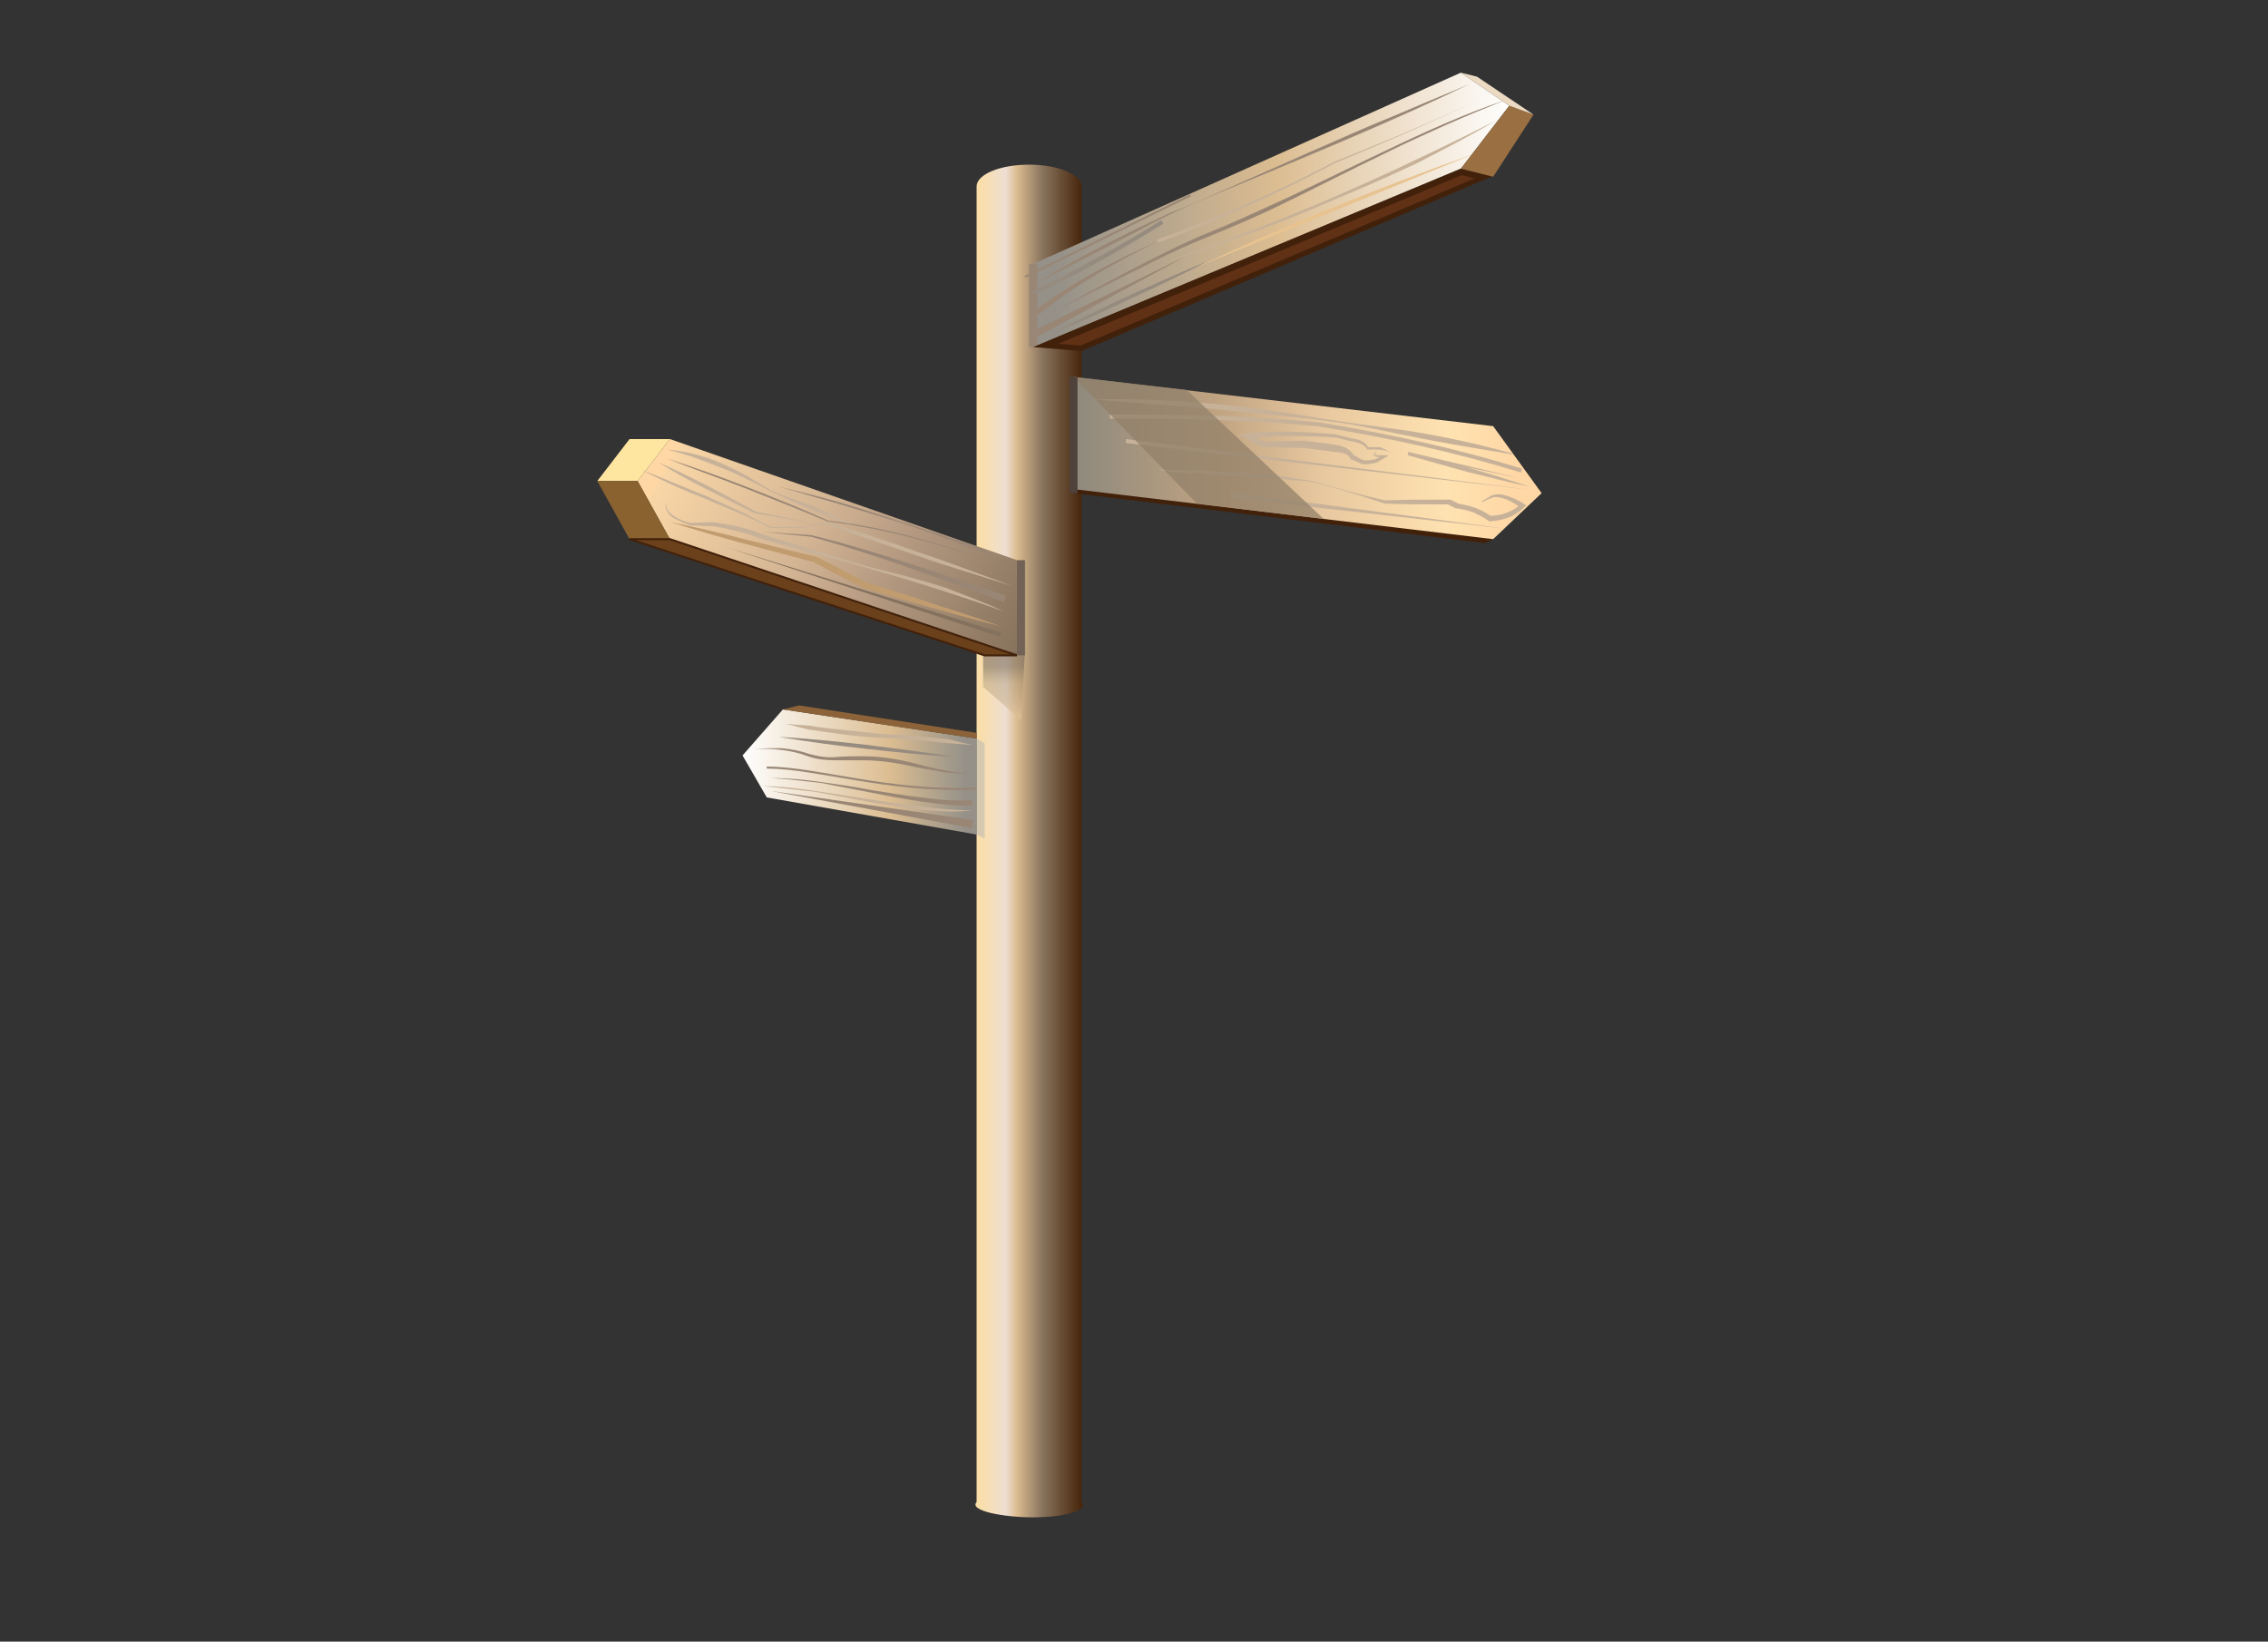 <?xml version="1.0" encoding="utf-8"?>
<!-- Generator: Adobe Illustrator 24.1.2, SVG Export Plug-In . SVG Version: 6.00 Build 0)  -->
<svg version="1.1" id="Слой_4" xmlns="http://www.w3.org/2000/svg" xmlns:xlink="http://www.w3.org/1999/xlink" x="0px" y="0px"
	 viewBox="0 0 281 203.4" style="enable-background:new 0 0 281 203.4;" xml:space="preserve">
<rect x="0" y="0" width="281" height="203.4" fill="#333333" stroke="none"/>
<style type="text/css">
	.st0{fill:url(#SVGID_1_);}
	.st1{fill:url(#SVGID_2_);}
	.st2{fill:none;stroke:#998675;stroke-width:0.25;stroke-miterlimit:10;}
	.st3{fill:#998675;}
	.st4{fill:#C7B299;}
	.st5{fill:none;stroke:#998675;stroke-miterlimit:10;}
	.st6{fill:#613116;}
	.st7{fill:#42210B;}
	.st8{fill:#9A6F42;}
	.st9{fill:#EDDAC3;}
	.st10{fill:#968B7F;stroke:#968B7F;stroke-width:0.5;stroke-miterlimit:10;}
	.st11{fill:#968B7F;}
	.st12{fill:#E8C390;}
	.st13{fill:url(#SVGID_3_);}
	.st14{fill:none;stroke:#C7B299;stroke-width:0.5;stroke-miterlimit:10;}
	.st15{opacity:0.73;fill:#918068;}
	.st16{fill:none;stroke:#4E423B;stroke-miterlimit:10;}
	.st17{fill:url(#SVGID_4_);}
	.st18{fill:#FFE6A0;}
	.st19{fill:#89622F;}
	.st20{opacity:0.57;fill:url(#SVGID_5_);}
	.st21{fill:#6B411B;stroke:#42210B;stroke-width:0.25;stroke-linejoin:bevel;stroke-miterlimit:10;}
	.st22{fill:none;stroke:#736357;stroke-miterlimit:10;}
	.st23{fill:#84715E;}
	.st24{fill:#C09C6F;}
	.st25{fill:url(#SVGID_6_);}
	.st26{fill:#8C6239;}
	.st27{opacity:0.49;}
	.st28{fill:#B3B3B3;}
</style>
<g>
	<linearGradient id="SVGID_1_" gradientUnits="userSpaceOnUse" x1="120.856" y1="104.174" x2="134.176" y2="104.174">
		<stop  offset="4.469274e-02" style="stop-color:#FADEAA"/>
		<stop  offset="0.282" style="stop-color:#EEDED2"/>
		<stop  offset="0.383" style="stop-color:#DCBD91"/>
		<stop  offset="0.623" style="stop-color:#88735D"/>
		<stop  offset="1" style="stop-color:#452308"/>
	</linearGradient>
	<path class="st0" d="M128,188L128,188c-3.6,0-8-0.8-7-1.9v-163c0-1.5,2.9-2.7,6.5-2.7h0c3.6,0,6.5,1.2,6.5,2.7v163
		C135,187.2,131.6,188,128,188z"/>
	<linearGradient id="SVGID_2_" gradientUnits="userSpaceOnUse" x1="189.898" y1="26.023" x2="130.898" y2="26.023">
		<stop  offset="4.469274e-02" style="stop-color:#FFFFFF"/>
		<stop  offset="0.536" style="stop-color:#DCBD91"/>
		<stop  offset="1" style="stop-color:#959189"/>
	</linearGradient>
	<polygon class="st1" points="128,32.7 181,9 187,13.1 181,20.9 128,43 	"/>
	<path class="st2" d="M127,34.3c5.7-2.8,13.6-6.7,20.5-10.1"/>
	<g>
		<path class="st3" d="M128,35.3c4.2-2.6,8.6-4.9,13.1-7.1l3.4-1.6c1.1-0.5,2.3-0.9,3.4-1.4c2.3-1,4.5-2,6.8-3c4.5-2,9-4,13.6-6
			c2.3-1,4.6-1.9,6.9-2.9c2.3-1,4.6-1.9,6.9-2.9l0,0c-8.9,4.3-18.1,8.1-27.2,11.9c-4.6,1.9-9.2,3.7-13.5,6.1
			C136.8,30.8,132.4,33,128,35.3L128,35.3z"/>
	</g>
	<g>
		<polygon class="st3" points="127.8,41.1 147,31.7 128.2,41.9 		"/>
	</g>
	<g>
		<path class="st4" d="M144.5,32.4c7-2.4,14-5.1,20.8-8c3.4-1.5,6.8-3,10.1-4.6c3.4-1.6,6.7-3.2,10-4.9l0,0
			c-3.2,1.9-6.5,3.6-9.8,5.3c-3.4,1.6-6.8,3.1-10.2,4.5C158.6,27.7,151.6,30.2,144.5,32.4L144.5,32.4z"/>
	</g>
	<line class="st5" x1="128" y1="32.7" x2="128" y2="43"/>
	<g>
		<polygon class="st6" points="129.6,42.8 181,21.3 183.8,22 133.9,43.2 		"/>
		<path class="st7" d="M181.1,21.7l1.6,0.4l-48.8,20.7l-2.8-0.2L181.1,21.7 M181,20.9L128,43l6,0.5l51-21.7L181,20.9L181,20.9z"/>
	</g>
	<g>
		<path class="st3" d="M128.3,38.4c4.7-3.5,9.9-6.2,15.2-8.5c-5.2,2.5-10.3,5.4-14.8,9.1L128.3,38.4z"/>
	</g>
	<g>
		<path class="st4" d="M143.4,29.7c7.5-2.8,14.9-5.9,22-9.7l0,0l0,0c6.8-2.7,13.5-5.5,20-8.7c-6.5,3.2-13.2,6.1-20,8.9l0,0
			c-7.1,3.8-14.4,7.1-22,9.9L143.4,29.7z"/>
	</g>
	<g>
		<path class="st3" d="M186.5,12.4c-2.5,1-4.9,2-7.4,3.1c-2.4,1.1-4.9,2.2-7.3,3.4c-4.8,2.3-9.6,4.8-14.4,7.1
			c-2.4,1.1-4.9,2.2-7.4,3.2c-2.5,1-4.9,2.1-7.3,3.3c-2.4,1.2-4.8,2.4-7.2,3.6c-2.4,1.2-4.8,2.4-7.1,3.7l0,0
			c4.6-2.6,9.4-5.2,14.1-7.6c2.4-1.2,4.8-2.4,7.3-3.4c2.5-1,4.9-2.1,7.3-3.2c4.9-2.2,9.6-4.6,14.5-6.9
			C176.6,16.3,181.5,14.1,186.5,12.4L186.5,12.4z"/>
	</g>
	<polygon class="st8" points="181,20.9 185,21.9 190,14.2 187,13.1 	"/>
	<polygon class="st9" points="181,9 187,13.1 190,14.2 183,9.5 	"/>
	<path class="st10" d="M128,36.3c5.4-2.5,10.7-5.5,16-8.8"/>
	<g>
		<line class="st11" x1="130.5" y1="41.2" x2="149.5" y2="32.5"/>
		<path class="st11" d="M130.5,41.2c3.1-1.6,6.2-3.1,9.4-4.6c3.2-1.4,6.4-2.9,9.6-4.2c-3.1,1.7-6.2,3.1-9.4,4.6
			C136.9,38.5,133.8,40,130.5,41.2z"/>
	</g>
	<path class="st12" d="M148.5,33c9.7-4.6,21.1-9.3,34-13.9"/>
	<polygon class="st7" points="133,60.1 185,66.8 184,67.3 133,61.1 	"/>
	<linearGradient id="SVGID_3_" gradientUnits="userSpaceOnUse" x1="190.452" y1="56.716" x2="131.736" y2="56.716">
		<stop  offset="4.469274e-02" style="stop-color:#FFD7A5"/>
		<stop  offset="0.191" style="stop-color:#FFE2B1"/>
		<stop  offset="0.452" style="stop-color:#E8C89F"/>
		<stop  offset="0.676" style="stop-color:#C0A381"/>
		<stop  offset="1" style="stop-color:#8A877D"/>
	</linearGradient>
	<polygon class="st13" points="133,46.7 133,60.6 185,66.8 191,61.1 185,52.8 	"/>
	<g>
		<path class="st4" d="M172.5,56.2c-0.9-0.6-2-0.5-3-0.5l-0.1,0l0,0c-0.4-0.7-1.2-0.9-1.9-1l0,0l0,0l-2-0.5l0,0
			c-3.7-0.2-7.3-0.3-11,0.1l0.1-0.6l2,1l-0.1,0l5-0.1l0,0l0,0l3.2,0.4c0.5,0.1,1,0.1,1.6,0.3c0.5,0.2,1.1,0.5,1.4,1.1l-0.1-0.1
			l0.7,0.4c0.3,0.1,0.4,0.3,0.6,0.3c0.5,0.1,1,0,1.5-0.1l0,0l1-0.5l0.1,0.3c-0.3,0-0.6-0.1-0.9-0.1c-0.1,0-0.3-0.1-0.4-0.2
			c-0.1-0.1,0.1-0.2,0.1-0.3c0.1-0.1,0.1-0.1,0.2-0.1l0,0.1c-0.1,0.1-0.3,0.2-0.2,0.2c0.1,0.1,0.2,0.1,0.4,0.1c0.3,0,0.6,0,0.9,0
			l0.5,0l-0.5,0.3l-1,0.6l0,0l0,0c-0.5,0.1-1.1,0.3-1.7,0.2c-0.3,0-0.6-0.2-0.8-0.3l-0.7-0.3l-0.1,0l0-0.1c-0.2-0.4-0.6-0.6-1.1-0.7
			c-0.5-0.1-1-0.1-1.5-0.2l-3.2-0.4l0,0l-5-0.1l-0.1,0l-0.1,0l-2-1.1l-0.9-0.5l1-0.1c3.7-0.4,7.4-0.2,11,0.1l0,0l0,0l2,0.5l0,0
			c0.4,0.1,0.8,0.1,1.2,0.3c0.4,0.2,0.7,0.4,0.9,0.8l-0.1,0c0.5,0,1,0,1.6,0C171.6,55.7,172.1,55.9,172.5,56.2L172.5,56.2z"/>
	</g>
	<g>
		<polygon class="st4" points="190.5,60.8 139.5,54.9 139.5,54.4 		"/>
	</g>
	<g>
		<path class="st4" d="M143.5,58.2c1.6,0,3.2,0.1,4.8,0.1c1.6,0,3.2,0.2,4.8,0.2c1.6,0.1,3.2,0.2,4.8,0.4c1.6,0.2,3.1,0.5,4.7,0.7
			l0,0l0,0c3,0.9,6,1.7,9,2.4l-0.1,0c2.7-0.1,5.3-0.1,8-0.1l0.1,0l0.1,0l1,0.5l-0.1,0c1.5,0.2,3,0.7,4.2,1.6l-0.2-0.1
			c1.4,0,2.8-0.5,3.8-1.4l0,0.4c-0.7-0.5-1.5-1-2.3-1.2c-0.4-0.1-0.9-0.2-1.3,0c-0.4,0.1-0.8,0.4-1.2,0.5l0-0.1
			c0.4-0.2,0.8-0.5,1.2-0.7c0.5-0.2,0.9-0.2,1.4-0.1c0.9,0.2,1.8,0.6,2.6,1.1l0.3,0.2l-0.3,0.3c-1.1,1.1-2.6,1.6-4.2,1.7l-0.1,0
			l-0.1-0.1c-0.6-0.4-1.2-0.7-1.8-1c-0.6-0.2-1.3-0.4-2-0.5l-0.1,0l-0.1,0l-1-0.5l0.2,0c-2.7,0-5.3,0-8-0.1l0,0l0,0
			c-3-1-5.9-1.9-9-2.7l0,0c-0.8-0.1-1.6-0.2-2.4-0.2c-0.8-0.1-1.6-0.2-2.4-0.2c-1.6,0-3.2-0.2-4.8-0.3c-1.6-0.1-3.2-0.2-4.7-0.4
			C146.7,58.7,145.1,58.5,143.5,58.2L143.5,58.2z"/>
	</g>
	<g>
		<path class="st4" d="M135.5,49.5c4.4-0.1,8.8,0,13.1,0.4c4.4,0.3,8.7,0.9,13,1.6c2.2,0.4,4.3,0.7,6.5,1l6.5,0.9
			c4.3,0.7,8.6,1.6,12.8,2.8l0,0.1c-4.3-0.7-8.6-1.4-12.9-2.3c-2.1-0.4-4.3-0.9-6.4-1.3c-2.2-0.4-4.3-0.6-6.5-0.9
			c-4.4-0.4-8.7-0.9-13.1-1.3L135.5,49.5L135.5,49.5z"/>
	</g>
	<path class="st14" d="M137.5,51.6c9.4,0,18.5,0.2,26,1c8.6,1.4,16.9,3.2,25,5.7"/>
	<g>
		<path class="st4" d="M188.5,59.3l-14-2.9l0.1-0.4c2.5,0.7,5,1.3,7.5,2c2.5,0.7,5,1.5,7.4,2.3l0,0c-2.5-0.5-5-1.2-7.6-1.8
			c-2.5-0.7-5-1.4-7.5-2.1l0.1-0.4L188.5,59.3L188.5,59.3z"/>
	</g>
	<g>
		<polygon class="st4" points="186.5,65.5 152.5,61.7 152.5,61 		"/>
	</g>
	<polygon class="st15" points="133,46.7 147,48.3 164,64.3 148.3,62.4 	"/>
	<line class="st16" x1="133" y1="46.7" x2="133" y2="61.1"/>
	<linearGradient id="SVGID_4_" gradientUnits="userSpaceOnUse" x1="81.689" y1="54.895" x2="126.321" y2="80.663">
		<stop  offset="4.469274e-02" style="stop-color:#FFD7A5"/>
		<stop  offset="4.761905e-02" style="stop-color:#F9D6A6"/>
		<stop  offset="0.417" style="stop-color:#D4B594"/>
		<stop  offset="0.689" style="stop-color:#AD937C"/>
		<stop  offset="1" style="stop-color:#87725B"/>
	</linearGradient>
	<polygon class="st17" points="126,81.2 83,66.8 79,59.6 83,54.4 126,69.4 	"/>
	<polygon class="st18" points="79,59.6 74,59.6 78,54.4 83,54.4 	"/>
	<polygon class="st19" points="74,59.6 79,59.6 83,66.8 78,66.8 	"/>
	<linearGradient id="SVGID_5_" gradientUnits="userSpaceOnUse" x1="124.4" y1="89.215" x2="124.4" y2="80.703">
		<stop  offset="4.469274e-02" style="stop-color:#DFC29B"/>
		<stop  offset="0.523" style="stop-color:#9E8B6B;stop-opacity:0.63"/>
		<stop  offset="0.776" style="stop-color:#776A5A"/>
		<stop  offset="1" style="stop-color:#736357"/>
	</linearGradient>
	<path class="st20" d="M121.8,81c5.2-0.3,5.2-0.3,5.2-0.3l-0.5,8.5l-4.7-4.1V81z"/>
	<polygon class="st21" points="78,66.8 83,66.8 126,81.2 122,81.2 	"/>
	<line class="st22" x1="126.5" y1="69.4" x2="126.5" y2="81.2"/>
	<g>
		<polygon class="st23" points="123.9,78.9 90,67.8 124.1,78.4 		"/>
	</g>
	<g>
		<path class="st24" d="M124,77.6c-2.9-0.7-5.7-1.5-8.6-2.3c-2.9-0.8-5.7-1.6-8.5-2.5l0,0l0,0c-2-1-4-2-6-3.1l0.1,0
			c-3-0.8-6-1.6-9-2.4c-3-0.8-6-1.7-8.9-2.6c3,0.6,6.1,1.3,9.1,2.1c3,0.7,6,1.5,9,2.2l0,0l0,0c2,1,4,2.1,6,3.1l-0.1,0
			c2.8,0.9,5.7,1.7,8.5,2.7C118.4,75.7,121.2,76.6,124,77.6z"/>
	</g>
	<g>
		<path class="st4" d="M124.5,75.8c-2.5-0.9-4.9-1.7-7.4-2.5c-2.5-0.8-5-1.6-7.5-2.3c-2.5-0.7-5-1.5-7.6-2.1c-2.5-0.7-5-1.4-7.6-2.1
			l0,0l0,0c-1.9-0.8-3.9-1.2-5.9-1.6l0,0l-3-0.1l0,0l0,0c-0.7-0.3-1.3-0.5-2-0.9c-0.3-0.2-0.6-0.4-0.8-0.8c-0.2-0.3-0.3-0.7-0.2-1.1
			l0,0c0,0.4,0.1,0.7,0.3,1c0.2,0.3,0.5,0.5,0.8,0.7c0.6,0.4,1.3,0.6,1.9,0.8l-0.1,0l3-0.1l0,0l0,0c2.1,0.3,4.1,0.7,6.1,1.5l0,0
			c2.5,0.8,5,1.5,7.5,2.3c2.5,0.8,5,1.6,7.5,2.2c2.5,0.6,5.1,1.3,7.6,2.1C119.7,73.8,122.1,74.7,124.5,75.8L124.5,75.8z"/>
	</g>
	<g>
		<path class="st4" d="M79.5,58.2c2.7,1.1,5.4,2.2,8.1,3.3c1.3,0.6,2.7,1.2,4,1.8c1.3,0.6,2.6,1.4,3.9,2l0,0c1.3,0,2.7,0,4,0l0,0
			l3-0.6l0,0l0,0c3.9,1.2,7.7,2.4,11.5,3.8c1.9,0.6,3.8,1.3,5.7,2c1.9,0.7,3.8,1.4,5.7,2.1l0,0c-1.9-0.6-3.9-1.2-5.8-1.8
			c-1.9-0.6-3.9-1.2-5.8-1.9c-3.8-1.3-7.7-2.6-11.5-4l0.1,0l-3,0.5l0,0l0,0c-1.3,0-2.7,0-4,0l0,0l0,0l-2-1c-0.7-0.3-1.3-0.6-2-0.9
			c-1.4-0.6-2.7-1.1-4-1.7C84.8,60.8,82.1,59.6,79.5,58.2L79.5,58.2z"/>
	</g>
	<g>
		<path class="st3" d="M124.4,74.6c-3.9-1.4-7.9-2.9-11.9-4.3c-4-1.4-8-2.7-12-3.8l0,0l-6-0.6l6,0.4l0,0l0,0c4.1,1,8.1,2.2,12.1,3.5
			c4,1.3,8,2.6,12,4L124.4,74.6z"/>
	</g>
	<g>
		<path class="st4" d="M101.5,65l-8-1.4l0,0l0,0l-6-3c-2-1-4-2.1-5.9-3.3l0,0c2.1,0.9,4.1,1.9,6.1,2.9l6,3.2l0,0L101.5,65L101.5,65z
			"/>
	</g>
	<g>
		<path class="st3" d="M125.5,70.7c-7.4-2.9-15.1-5.1-23-6.1l0,0l0,0c-3.3-1.4-6.6-2.7-9.9-4c-3.3-1.3-6.7-2.5-10-3.8l0,0
			c3.4,1.1,6.8,2.3,10.1,3.6c3.3,1.3,6.6,2.6,9.9,4.1l0,0C110.4,65.4,118.1,67.7,125.5,70.7L125.5,70.7z"/>
	</g>
	<g>
		<path class="st3" d="M125.5,69.6c-1.2-0.4-2.4-0.8-3.6-1.2c-1.2-0.4-2.4-0.8-3.6-1.3c-2.4-0.9-4.8-1.7-7.2-2.5l-7.3-2.2l-7.3-2.1
			l0,0c2.5,0.6,4.9,1.2,7.4,1.9c2.4,0.7,4.9,1.5,7.3,2.3c2.4,0.8,4.8,1.6,7.2,2.4c1.2,0.4,2.4,0.8,3.6,1.3
			C123.1,68.7,124.3,69.1,125.5,69.6L125.5,69.6z"/>
	</g>
	<g>
		<path class="st4" d="M105.5,65c-1.7-0.5-3.4-1.2-5.1-1.9c-1.7-0.7-3.3-1.5-4.9-2.2l0,0l0,0c-1-0.6-2.1-1.1-3.1-1.6
			c-1.1-0.5-2.1-1-3.2-1.4c-2.2-0.9-4.4-1.7-6.6-2.2l0,0c2.4,0.2,4.7,0.8,6.8,1.7c1.1,0.5,2.1,1,3.2,1.6c1,0.6,2,1.2,3,1.8l0,0
			c1.6,0.7,3.4,1.3,5.1,1.9C102.2,63.4,103.9,64.1,105.5,65L105.5,65z"/>
	</g>
</g>
<linearGradient id="SVGID_6_" gradientUnits="userSpaceOnUse" x1="90.576" y1="95.663" x2="119.576" y2="95.663">
	<stop  offset="4.469274e-02" style="stop-color:#FFFFFF"/>
	<stop  offset="0.679" style="stop-color:#DCBD91"/>
	<stop  offset="1" style="stop-color:#959189"/>
</linearGradient>
<polygon class="st25" points="97,87.9 121,91.5 121,103.4 95,98.8 92,93.6 "/>
<path class="st2" d="M95,95.1c6.2,0,15.1,3.1,26,2.6"/>
<g>
	<polygon class="st3" points="95.5,98 120.6,101.6 120.4,102.6 	"/>
</g>
<g>
	<path class="st4" d="M94.5,97.4c2.2,0,4.4,0.3,6.5,0.6l6.5,1c2.2,0.3,4.3,0.7,6.5,0.9c2.2,0.3,4.3,0.5,6.5,0.5l0,0
		c-2.2,0.3-4.4,0.1-6.6-0.1c-2.2-0.3-4.3-0.6-6.5-1l-6.4-1.2C98.8,97.9,96.7,97.6,94.5,97.4L94.5,97.4z"/>
</g>
<g>
	<polygon class="st26" points="99,87.4 97,87.9 121,91.5 121,90.8 	"/>
</g>
<g>
	<path class="st3" d="M95.5,96.4c2.1,0,4.2,0.2,6.3,0.5c2.1,0.3,4.2,0.6,6.2,1c2.1,0.3,4.1,0.7,6.2,0.9c2.1,0.3,4.2,0.5,6.2,0.3
		l0.1,0.7c-2.2,0.1-4.3-0.2-6.4-0.5c-2.1-0.3-4.2-0.7-6.2-1.1c-2.1-0.4-4.1-0.8-6.2-1.2C99.7,96.8,97.6,96.5,95.5,96.4z"/>
</g>
<g>
	<path class="st3" d="M120.5,95.9c-1.1,0-2.3-0.1-3.4-0.2c-1.1-0.2-2.3-0.4-3.4-0.6c-2.2-0.5-4.4-0.9-6.7-0.9c-1.1,0-2.3,0-3.4,0
		c-1.2,0-2.4-0.1-3.5-0.5c-2.1-0.8-4.4-1-6.7-0.9l0,0c1.1-0.1,2.3-0.1,3.4-0.1c1.1,0.1,2.3,0.3,3.4,0.7c1.1,0.3,2.2,0.5,3.4,0.4
		c1.1-0.1,2.3-0.1,3.4-0.1c2.3,0,4.5,0.4,6.8,1C116,95.3,118.2,95.7,120.5,95.9L120.5,95.9z"/>
</g>
<g>
	<line class="st11" x1="96.5" y1="91.3" x2="118.5" y2="93.9"/>
	<path class="st11" d="M96.5,91.3c3.7,0.2,7.4,0.6,11,1c3.7,0.5,7.3,0.9,11,1.5c-3.7-0.2-7.4-0.6-11-1
		C103.8,92.4,100.1,91.9,96.5,91.3z"/>
</g>
<g>
	<path class="st4" d="M120.5,92.3l-2.9-0.2c-1-0.1-1.9-0.2-2.9-0.3c-1.9-0.2-3.8-0.3-5.8-0.4c-1.9-0.1-3.9-0.3-5.8-0.6
		c-1-0.1-1.9-0.3-2.9-0.4c-0.9-0.2-1.9-0.5-2.8-0.7l2.9,0.2c1,0.2,1.9,0.3,2.9,0.4c1.9,0.2,3.8,0.4,5.7,0.6c1.9,0.1,3.9,0.2,5.8,0.4
		c1,0.1,1.9,0.2,2.9,0.3C118.6,91.9,119.6,92.1,120.5,92.3z"/>
</g>
<g class="st27">
	<polygon class="st28" points="122,103.9 121,103.4 121,91.5 122,92.1 	"/>
</g>
</svg>
